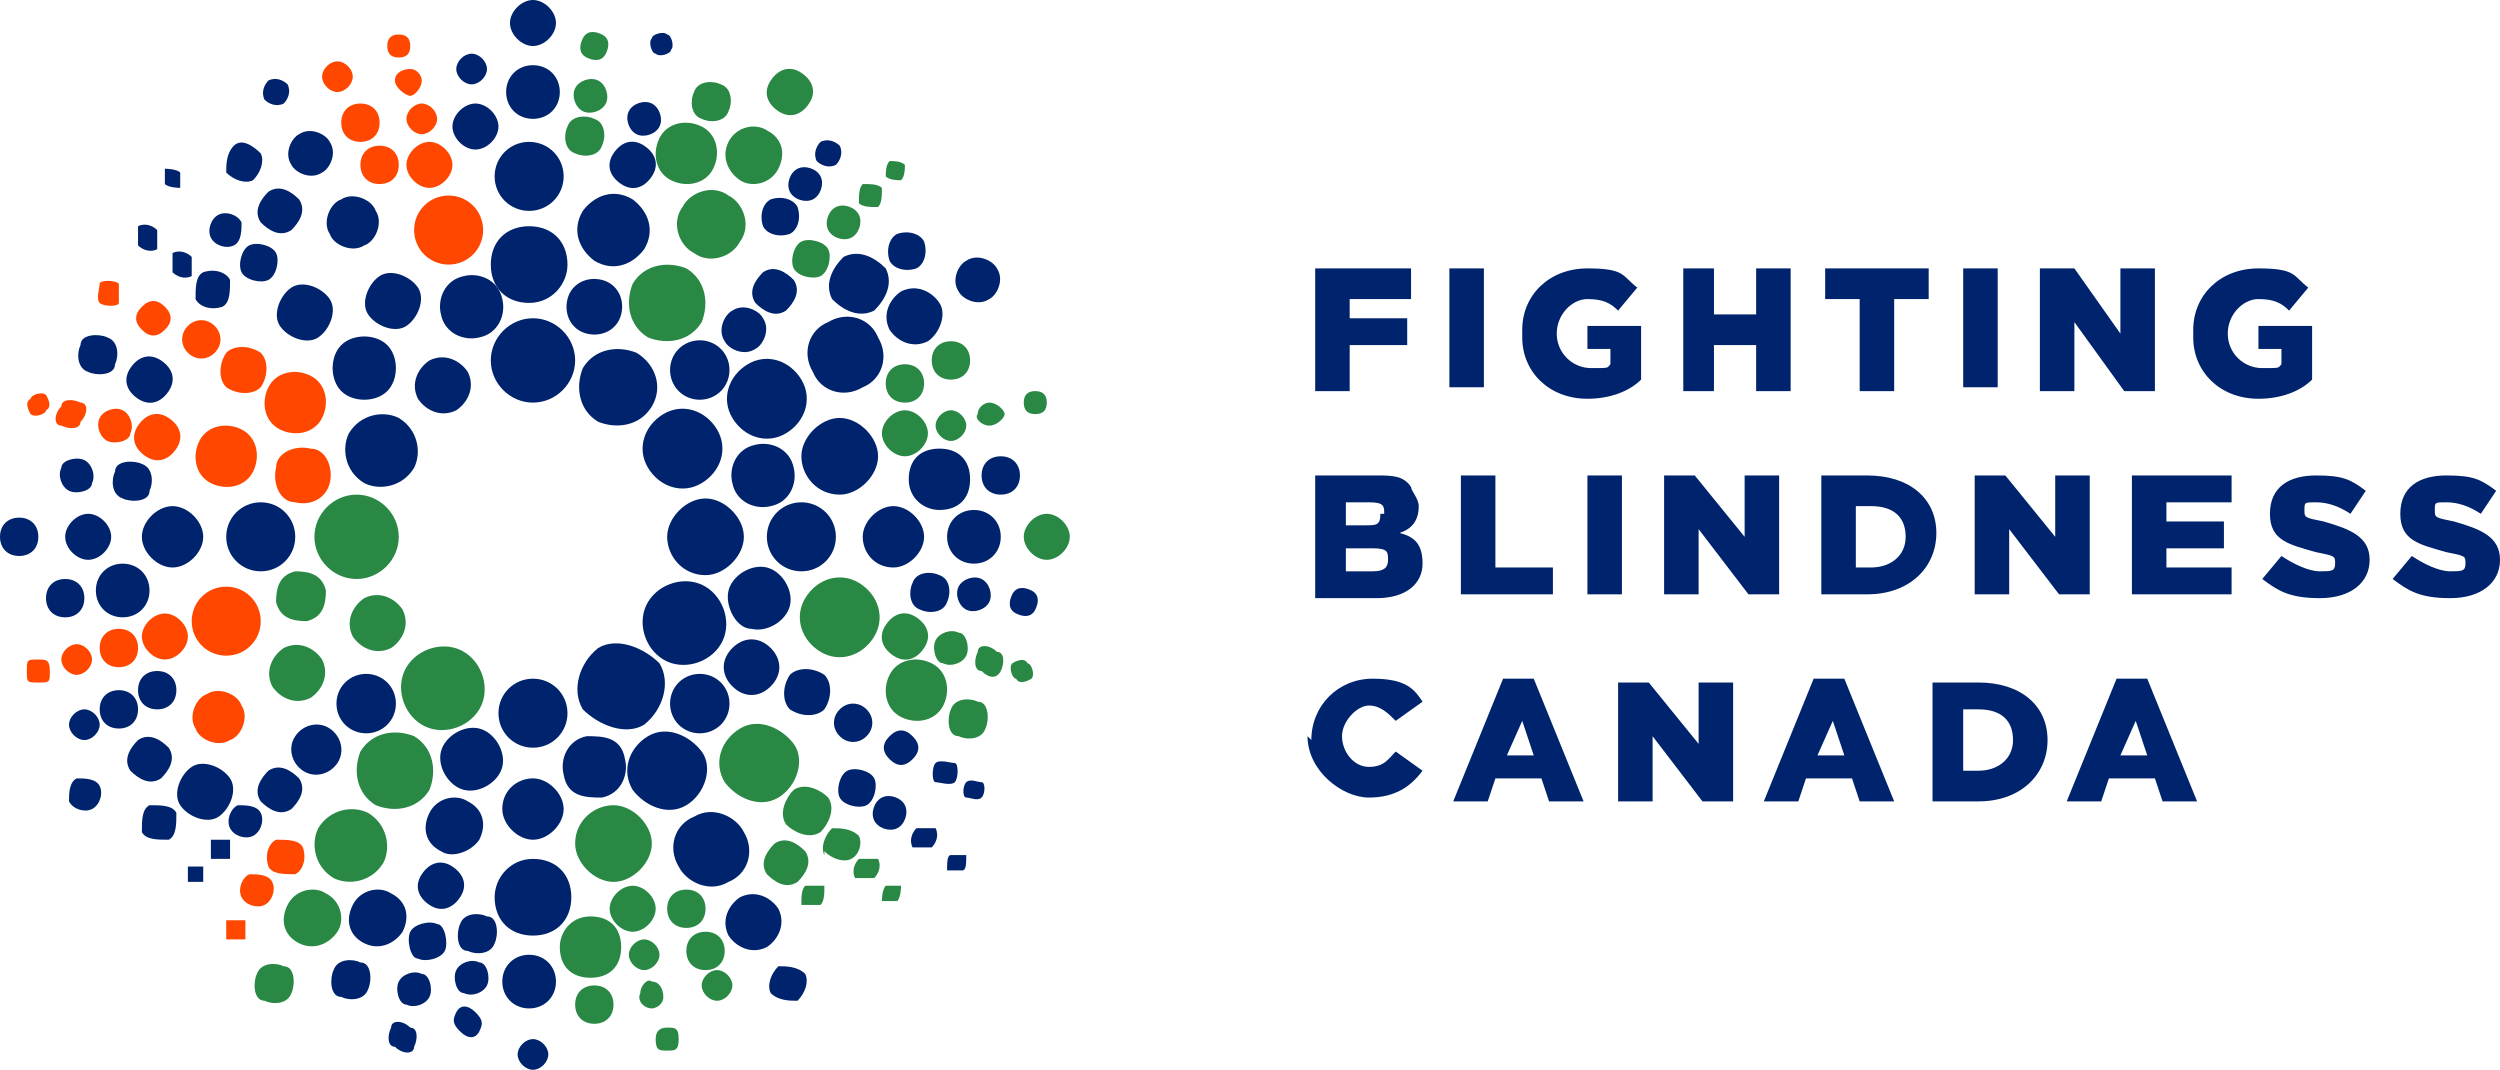 <?xml version="1.0" encoding="UTF-8"?>
<svg id="Layer_1" xmlns="http://www.w3.org/2000/svg" version="1.1" viewBox="0 0 65.2 27.9">
  <!-- Generator: Adobe Illustrator 29.1.0, SVG Export Plug-In . SVG Version: 2.1.0 Build 142)  -->
  <defs>
    <style>
      .st0 {
        fill: #00236d;
      }

      .st1 {
        fill: #288844;
      }

      .st2 {
        fill: #ff4700;
      }
    </style>
  </defs>
  <path class="st0" d="M13.5,27.5c0-.2.2-.4.4-.4s.4.2.4.4-.2.4-.4.4-.4-.2-.4-.4M15,9.4c0,.6-.5,1.1-1.1,1.1s-1.1-.5-1.1-1.1.5-1.1,1.1-1.1,1.1.5,1.1,1.1M13.1,7.8c.1.4-.1.9-.6,1-.4.1-.9-.1-1-.6-.1-.4.1-.9.6-1,.4-.1.9.1,1,.6"/>
  <path class="st0" d="M14.8,6.9c0,.5-.4,1-1,1s-1-.4-1-1,.4-1,1-1,1,.4,1,1"/>
  <path class="st2" d="M12.6,6c0,.5-.4.9-.9.9s-.9-.4-.9-.9.4-.9.9-.9.9.4.9.9"/>
  <path class="st0" d="M13,3.3c0,.3-.3.6-.6.6s-.6-.3-.6-.6.3-.6.6-.6.6.3.6.6M12.7,1.8c0,.2-.2.4-.4.4s-.4-.2-.4-.4.2-.4.4-.4.4.2.4.4M14.7,4.6c0,.5-.4.9-.9.9s-.9-.4-.9-.9.4-.9.9-.9.9.4.9.9M14.6,2.4c0,.4-.3.7-.7.7s-.7-.3-.7-.7.3-.7.7-.7.7.3.7.7"/>
  <path class="st2" d="M11.8,4.3c0,.3-.3.6-.6.6s-.6-.3-.6-.6.3-.6.6-.6.6.3.6.6M10.4,4.3c0,.3-.2.5-.5.5s-.5-.2-.5-.5.2-.5.5-.5.5.2.5.5M9.9,3.2c0,.3-.2.5-.5.5s-.5-.2-.5-.5.2-.5.5-.5.5.2.5.5M9.2,2c0,.2-.2.4-.4.4s-.4-.2-.4-.4.2-.4.4-.4.4.2.4.4M11.4,3.1c0,.2-.2.4-.4.4s-.4-.2-.4-.4.2-.4.4-.4.4.2.4.4M11,2.1c0,.2-.2.4-.3.4s-.4-.2-.4-.4.2-.3.4-.3.3.2.3.3M10.7,1.2c0,.2-.1.3-.3.3s-.3-.1-.3-.3.1-.3.3-.3.3.1.3.3"/>
  <path class="st0" d="M14.5.6c0,.3-.3.6-.6.6s-.6-.3-.6-.6.3-.6.6-.6.6.3.6.6M12.2,9.7c.2.4,0,.8-.3,1-.4.2-.8,0-1-.3-.2-.4,0-.8.3-1,.4-.2.8,0,1,.3M10.1,9c.3.3.3.9,0,1.2s-.9.3-1.2,0-.3-.9,0-1.2.9-.3,1.2,0M10.9,7.5c.2.3,0,.8-.3,1-.3.2-.8,0-1-.3s0-.8.3-1,.8,0,1,.3M8.6,7.8c.2.3,0,.8-.3,1s-.8,0-1-.3,0-.8.3-1,.8,0,1,.3M7.8,5.2c.2.3,0,.6-.2.8-.3.2-.6,0-.8-.2-.2-.3,0-.6.2-.8.3-.2.6,0,.8.2M6.8,4c.1.2,0,.5-.2.7-.2.1-.5,0-.7-.2,0-.2,0-.5.2-.7s.5,0,.7.2M9.8,5.5c.2.3,0,.8-.3.9-.3.2-.8,0-.9-.3-.2-.3,0-.8.3-.9.3-.2.8,0,.9.3M8.6,3.7c.2.3,0,.7-.2.8-.3.2-.7,0-.8-.2-.2-.3,0-.7.2-.8.3-.2.7,0,.8.2M7.2,6.6c.1.2,0,.6-.2.7-.2.1-.6,0-.7-.2s0-.6.2-.7c.2-.1.6,0,.7.2M6,7.3c0,.3,0,.6-.2.7-.3.1-.6,0-.7-.2,0-.3,0-.6.2-.7.3-.1.6,0,.7.2M5,6.7v.5c-.2.1-.4,0-.5-.1v-.5c.2-.1.4,0,.5.1M4.1,6v.5c-.2.1-.4,0-.5-.1v-.5c.2-.1.4,0,.5.1M6.3,5.8c0,.2,0,.5-.2.6s-.5,0-.6-.2,0-.5.2-.6.5,0,.6.2M4.7,4.5v.4s-.3,0-.4-.1v-.4s.3,0,.4.1M7.5,2.2c.1.2,0,.4-.1.5-.2.1-.4,0-.5-.1-.1-.2,0-.4.1-.5.2-.1.4,0,.5.1M10.4,10.9c.5.3.6.9.4,1.3-.3.5-.9.6-1.3.4-.5-.3-.6-.9-.4-1.3.3-.5.9-.6,1.3-.4"/>
  <path class="st2" d="M8.1,11.7c.4,0,.6.5.5.9s-.5.6-.9.5c-.4,0-.6-.5-.5-.9,0-.4.5-.6.9-.5M8.1,9.8c.4.2.5.7.3,1.1s-.7.5-1.1.3c-.4-.2-.5-.7-.3-1.1s.7-.5,1.1-.3M6.3,11.2c.4.2.5.7.3,1.1s-.7.5-1.1.3-.5-.7-.3-1.1.7-.5,1.1-.3"/>
  <path class="st0" d="M4.2,9.4c.3.2.4.5.2.8-.2.3-.5.4-.8.2s-.4-.5-.2-.8c.2-.3.5-.4.8-.2M2.8,8.8c.3.1.3.5.2.7,0,.3-.5.3-.7.2-.3-.1-.3-.5-.2-.7,0-.3.5-.3.7-.2"/>
  <path class="st2" d="M4.4,10.9c.3.2.4.5.2.8-.2.3-.5.4-.8.2s-.4-.5-.2-.8c.2-.3.5-.4.8-.2"/>
  <path class="st0" d="M3.7,12.1c.3.1.3.5.2.7,0,.3-.5.3-.7.2-.3-.1-.3-.5-.2-.7,0-.3.5-.3.7-.2M2.2,12c.2.1.3.4.2.6,0,.2-.4.3-.6.2s-.3-.4-.2-.6c0-.2.4-.3.6-.2"/>
  <path class="st2" d="M3.2,10.7c.2.1.3.4.2.6,0,.2-.4.3-.6.2-.2-.1-.3-.4-.2-.6.1-.2.4-.3.6-.2M2.1,10.5c.2,0,.2.3,0,.5,0,.2-.3.2-.5.1-.2,0-.2-.3,0-.5,0-.2.3-.2.5-.1M1.2,10.3s.2.3,0,.4c0,.1-.3.2-.4.1,0,0-.2-.3,0-.4,0-.1.3-.2.4-.1"/>
  <path class="st1" d="M9.3,12.9c.6,0,1.1.5,1.1,1.1s-.5,1.1-1.1,1.1-1.1-.5-1.1-1.1.5-1.1,1.1-1.1M7.7,14.9c.4,0,.7.1.8.5,0,.4-.1.7-.5.8-.4,0-.7-.1-.8-.5,0-.4.1-.7.5-.8"/>
  <path class="st0" d="M6.8,13.1c.5,0,.9.4.9.9s-.4.9-.9.9-.9-.4-.9-.9.4-.9.9-.9"/>
  <path class="st2" d="M5.9,15.3c.5,0,.9.4.9.9s-.4.9-.9.9-.9-.4-.9-.9.4-.9.9-.9"/>
  <path class="st0" d="M3.2,14.7c.4,0,.7.3.7.7s-.3.7-.7.7-.7-.3-.7-.7.3-.7.7-.7M1.7,15.1c.3,0,.5.2.5.5s-.2.5-.5.5-.5-.2-.5-.5.2-.5.5-.5M4.5,13.2c.4,0,.8.4.8.8s-.4.8-.8.8-.8-.4-.8-.8.4-.8.8-.8M2.3,13.4c.3,0,.6.3.6.6s-.3.6-.6.6-.6-.3-.6-.6.3-.6.6-.6"/>
  <path class="st2" d="M4.3,16c.3,0,.6.3.6.6s-.3.6-.6.6-.6-.3-.6-.6.3-.6.6-.6"/>
  <path class="st0" d="M4.1,17.5c.3,0,.5.2.5.5s-.2.5-.5.5-.5-.2-.5-.5.2-.5.5-.5M3.1,18c.3,0,.5.2.5.5s-.2.5-.5.5-.5-.2-.5-.5.2-.5.5-.5M2.2,18.5c.2,0,.4.2.4.4s-.2.4-.4.4-.4-.2-.4-.4.2-.4.4-.4"/>
  <path class="st2" d="M3.1,16.4c.3,0,.5.2.5.5s-.2.5-.5.5-.5-.2-.5-.5.2-.5.5-.5M2,16.8c.2,0,.4.2.4.4s-.2.4-.4.4-.4-.2-.4-.4.2-.4.4-.4M1,17.2c.2,0,.3,0,.3.3s0,.3-.3.3-.3,0-.3-.3,0-.3.3-.3"/>
  <path class="st0" d="M.5,13.5c.3,0,.5.2.5.5s-.2.5-.5.5-.5-.2-.5-.5.2-.5.5-.5"/>
  <path class="st1" d="M9.5,15.6c.4-.2.8,0,1,.3.2.4,0,.8-.3,1-.4.2-.8,0-1-.3-.2-.4,0-.8.3-1"/>
  <path class="st0" d="M9,17.8c.3-.3.8-.3,1.1,0s.3.8,0,1.1c-.3.3-.8.3-1.1,0s-.3-.8,0-1.1"/>
  <path class="st1" d="M7.4,16.9c.4-.2.8,0,1,.3.2.4,0,.8-.3,1-.4.2-.8,0-1-.3-.2-.4,0-.8.3-1"/>
  <path class="st0" d="M5,20c.3-.2.8,0,1,.3s0,.8-.3,1-.8,0-1-.3,0-.8.3-1M3.9,21c.3,0,.6,0,.7.2,0,.3,0,.6-.2.7-.3,0-.6,0-.7-.2,0-.3,0-.6.2-.7"/>
  <path class="st2" d="M5.4,18.1c.3-.2.8,0,.9.3.2.3,0,.8-.3.9-.3.2-.8,0-.9-.3-.2-.3,0-.8.3-.9"/>
  <path class="st0" d="M3.6,19.3c.3-.2.6,0,.8.2.2.3,0,.6-.2.8-.3.2-.6,0-.8-.2-.2-.3,0-.6.2-.8M7,20.1c.3-.2.6,0,.8.2.2.3,0,.6-.2.8-.3.2-.6,0-.8-.2-.2-.3,0-.6.2-.8"/>
  <path class="st2" d="M7.2,21.9c.3,0,.6,0,.7.2.1.3,0,.6-.2.7-.3,0-.6,0-.7-.2-.1-.3,0-.6.2-.7M6.5,22.8c.2,0,.5,0,.6.2s0,.5-.2.6-.5,0-.6-.2,0-.5.2-.6M5.9,24h.5v.5h-.5v-.5"/>
  <path class="st0" d="M6.2,21c.2,0,.5,0,.6.2.1.2,0,.5-.2.6s-.5,0-.6-.2,0-.5.2-.6M5.5,21.9h.5v.5h-.5v-.5M4.9,22.6h.4c0,0,0,.3,0,.4h-.4v-.4M2,20.3c.2,0,.5,0,.6.2s0,.5-.2.6-.5,0-.6-.2c0-.2,0-.5.2-.6"/>
  <path class="st1" d="M10.6,17.4c.3-.5,1-.7,1.5-.4.5.3.7,1,.4,1.5s-1,.7-1.5.4c-.5-.3-.7-1-.4-1.5M9.4,19.6c.3-.5.9-.6,1.4-.4.5.3.6.9.4,1.4-.3.5-.9.6-1.4.4-.5-.3-.6-.9-.4-1.4"/>
  <path class="st0" d="M8.7,25.3c.1-.3.5-.3.7-.2.3,0,.3.5.2.7-.1.3-.5.3-.7.2-.3,0-.3-.5-.2-.7"/>
  <path class="st1" d="M8.3,21.6c.3-.5.9-.6,1.3-.4.5.3.6.9.4,1.3-.3.5-.9.6-1.3.4-.5-.3-.6-.9-.4-1.3M7.5,23.6c.2-.4.7-.5,1-.3.4.2.5.7.3,1s-.6.5-1,.3-.5-.6-.3-1"/>
  <path class="st0" d="M9.2,23.6c.2-.4.7-.5,1-.3.4.2.5.6.3,1-.2.3-.6.5-1,.3s-.5-.6-.3-1M11.2,21.2c.2-.4.7-.5,1-.3.4.2.5.6.3,1-.2.3-.7.5-1,.3-.4-.2-.5-.6-.3-1M12,24.1c.1-.3.5-.3.7-.2.3,0,.3.5.2.7-.1.3-.5.3-.7.2-.3,0-.3-.5-.2-.7M11.9,25.3c.1-.2.4-.3.6-.2.2,0,.3.4.2.6s-.4.3-.6.2c-.2,0-.3-.4-.2-.6M11.9,26.4c.1-.2.3-.2.5,0s.2.3.1.5-.3.2-.5,0-.2-.3-.1-.5M11.5,19.6c.1-.4.6-.7,1-.6s.7.6.6,1c-.1.4-.6.7-1,.6s-.7-.6-.6-1M10.7,24.3c.1-.2.5-.3.7-.2.2,0,.3.5.2.7s-.5.3-.7.2c-.2,0-.3-.5-.2-.7M11,22.8c.2-.3.5-.4.8-.2.3.2.4.5.2.8s-.5.4-.8.2c-.3-.2-.4-.5-.2-.8M7.7,19.2c.2-.3.6-.4.9-.2.3.2.4.6.2.9s-.6.4-.9.2c-.3-.2-.4-.6-.2-.9M10.2,26.8c0-.2.3-.2.5,0,.2,0,.2.3.1.5,0,.2-.3.2-.5,0-.2,0-.2-.3-.1-.5"/>
  <path class="st1" d="M21.4,7.2c-.2.1-.6,0-.7-.2s0-.6.2-.7c.2-.1.6,0,.7.2s0,.6-.2.7"/>
  <path class="st0" d="M20.5,8.1c-.3.2-.6,0-.8-.2-.2-.3,0-.6.2-.8.3-.2.6,0,.8.2.2.3,0,.6-.2.8M19.7,9.1c-.3.2-.7,0-.8-.2-.2-.3,0-.7.2-.8.3-.2.7,0,.8.2.2.3,0,.7-.2.8"/>
  <path class="st1" d="M22.2,6.2c-.2.1-.5,0-.6-.2s0-.5.2-.6.5,0,.6.2,0,.5-.2.6M22.9,5.4c-.2,0-.4,0-.5-.1,0-.2,0-.4.1-.5.2,0,.4,0,.5.1,0,.2,0,.4-.1.5M23.5,4.7c-.1,0-.3,0-.4-.1,0-.1,0-.3.1-.4.1,0,.3,0,.4.1,0,.1,0,.3-.1.4"/>
  <path class="st0" d="M21.9,19.2c-.2-.2-.2-.5,0-.7s.5-.2.7,0,.2.5,0,.7-.5.2-.7,0M20.6,18.5c-.2-.2-.2-.6,0-.9.2-.2.6-.2.9,0,.2.2.2.6,0,.9-.2.2-.6.2-.9,0M19.1,17.9c-.3-.3-.3-.7,0-1s.7-.3,1,0,.3.7,0,1-.7.3-1,0M23.2,19.8c-.2-.2-.2-.4,0-.6s.4-.2.6,0,.2.4,0,.6-.4.2-.6,0M24.4,20.4c-.1,0-.1-.4,0-.5s.4,0,.5,0,.1.4,0,.5-.4,0-.5,0"/>
  <path class="st2" d="M5.6,8.5c.2.2.2.5,0,.7s-.5.2-.7,0-.2-.5,0-.7.5-.2.7,0M6.8,9.2c.2.2.2.6,0,.9-.2.2-.6.2-.9,0-.2-.2-.2-.6,0-.9.2-.2.6-.2.9,0M4.3,8c.2.2.2.4,0,.6-.2.2-.4.2-.6,0s-.2-.4,0-.6c.2-.2.4-.2.6,0M3.1,7.4v.5c0,.1-.4.1-.5,0s0-.4,0-.5.4-.1.5,0"/>
  <path class="st0" d="M25.2,20.8c-.1,0-.1-.3,0-.4s.3,0,.4,0,.1.3,0,.4-.3,0-.4,0"/>
  <path class="st1" d="M6.7,25.4c.1-.3.5-.3.7-.2.3,0,.3.5.2.7-.1.3-.5.3-.7.2-.3,0-.3-.5-.2-.7"/>
  <path class="st0" d="M13,18.6c0-.5.4-.9.9-.9s.9.4.9.9-.4.9-.9.9-.9-.4-.9-.9M14.7,20.2c-.1-.4.1-.9.6-1,.4,0,.9,0,1,.6.1.4-.1.9-.6,1-.4,0-.9,0-1-.6"/>
  <path class="st1" d="M15,22c0-.6.5-1,1-1s1,.5,1,1-.5,1-1,1-1-.5-1-1M14.6,24.7c0-.4.3-.8.8-.8s.8.3.8.8-.3.8-.8.8-.8-.3-.8-.8M15,26.2c0-.3.2-.5.5-.5s.5.2.5.5-.2.5-.5.5-.5-.2-.5-.5"/>
  <path class="st0" d="M12.9,23.4c0-.5.4-1,1-1s1,.4,1,1-.4,1-1,1-1-.4-1-1M13.1,21.1c0-.5.4-.8.8-.8s.8.4.8.8-.4.8-.8.8-.8-.4-.8-.8M13.1,25.6c0-.4.3-.7.7-.7s.7.3.7.7-.3.7-.7.7-.7-.3-.7-.7"/>
  <path class="st1" d="M15.9,23.7c0-.3.3-.6.6-.6s.6.3.6.6-.3.6-.6.6-.6-.3-.6-.6M17.4,23.7c0-.3.2-.5.5-.5s.5.2.5.5-.2.5-.5.5-.5-.2-.5-.5M17.9,24.8c0-.3.2-.5.5-.5s.5.2.5.5-.2.5-.5.5-.5-.2-.5-.5M18.3,25.7c0-.2.2-.4.4-.4s.4.2.4.4-.2.4-.4.4-.4-.2-.4-.4M16.4,24.9c0-.2.2-.4.4-.4s.4.2.4.4-.2.4-.4.4-.4-.2-.4-.4M16.7,25.9c0-.2.2-.4.3-.3.2,0,.3.2.3.4s-.2.3-.3.3c-.2,0-.4-.2-.3-.4M17.1,27.1c0-.2.1-.3.3-.3s.3,0,.3.3-.1.3-.3.3-.3,0-.3-.3"/>
  <path class="st0" d="M15.2,18.5c-.3-.5-.1-1.2.4-1.6.5-.3,1.2,0,1.6.4.3.5.1,1.2-.4,1.6-.5.3-1.2,0-1.6-.4M17.7,18.9c-.3-.3-.3-.8,0-1.1.3-.3.8-.3,1.1,0,.3.3.3.8,0,1.1-.3.3-.8.3-1.1,0M16.5,20.6c-.3-.5-.1-1.1.4-1.4s1.1,0,1.4.4.1,1.1-.4,1.4-1.1,0-1.4-.4"/>
  <path class="st1" d="M18.9,20.4c-.3-.5-.1-1.1.4-1.4s1.1,0,1.4.4.1,1.1-.4,1.4-1.1,0-1.4-.4M20,22.8c-.2-.3,0-.6.2-.8.3-.2.6,0,.8.2.2.3,0,.6-.2.8-.3.2-.6,0-.8-.2M20.9,23.6c0-.2,0-.4.1-.5h.5c0,.2,0,.4-.1.5h-.5"/>
  <path class="st0" d="M17.7,22.6c-.3-.5-.1-1.1.4-1.3.5-.3,1.1,0,1.3.4.3.5.1,1.1-.4,1.3-.5.3-1.1,0-1.3-.4M19,24.4c-.2-.4,0-.8.3-1,.4-.2.8,0,1,.3.2.4,0,.8-.3,1-.4.2-.8,0-1-.3"/>
  <path class="st1" d="M20.5,21.5c-.2-.3,0-.7.2-.9.3-.2.7,0,.9.2.2.3,0,.7-.2.9-.3.2-.7,0-.9-.2"/>
  <path class="st0" d="M21.9,20.8c-.1-.2,0-.6.2-.7s.6,0,.7.2,0,.6-.2.7-.6,0-.7-.2M22.8,21.4c-.1-.2,0-.5.2-.6s.5,0,.6.2,0,.5-.2.6-.5,0-.6-.2M23.8,22.1c-.1-.2,0-.4.1-.5h.5c.1.2,0,.4-.1.5h-.5M24.7,22.7c0-.2,0-.4.1-.4h.4c0,.2,0,.4-.1.4h-.4"/>
  <path class="st1" d="M21.5,22.3c-.1-.2,0-.5.2-.7.2,0,.5,0,.7.2.1.2,0,.5-.2.6s-.5,0-.7-.2M22.3,22.9c-.1-.2,0-.4.1-.5h.5c.1.2,0,.4-.1.5h-.5M23,23.5s0-.3.1-.4h.4s0,.3-.1.4h-.4"/>
  <path class="st0" d="M20.1,25.9c-.1-.2,0-.5.2-.7.2,0,.5,0,.7.2.1.2,0,.5-.2.7-.2,0-.5,0-.7-.2M17.3,17.2c-.5-.3-.7-1-.4-1.5.3-.5,1-.7,1.5-.4s.7,1,.4,1.5c-.3.5-1,.7-1.5.4M19.6,16.4c-.4,0-.7-.6-.6-1s.6-.7,1-.6.7.6.6,1-.6.7-1,.6"/>
  <path class="st1" d="M21.4,17c-.5-.3-.7-.9-.4-1.4.3-.5.9-.7,1.4-.4s.7.9.4,1.4c-.3.5-.9.7-1.4.4M23.5,18.7c-.4-.2-.5-.7-.3-1.1s.7-.5,1.1-.3.5.7.3,1.1-.7.5-1.1.3M25,19.2c-.3,0-.3-.5-.2-.7.1-.3.5-.3.7-.2.3,0,.3.5.2.7-.1.3-.5.3-.7.2"/>
  <path class="st1" d="M23.3,17.1c-.3-.2-.4-.5-.2-.8.2-.3.5-.4.8-.2s.4.5.2.8c-.2.3-.5.4-.8.2"/>
  <path class="st0" d="M24,15.9c-.3-.1-.3-.5-.2-.7.1-.3.5-.3.7-.2.3.1.3.5.2.7-.1.3-.5.3-.7.2M25.2,15.9c-.2-.1-.3-.4-.2-.6.1-.2.4-.3.6-.2s.3.4.2.6c-.1.2-.4.3-.6.2M26.5,16c-.2-.1-.2-.3-.1-.5s.3-.2.5-.1.2.3.1.5-.3.2-.5.1"/>
  <path class="st1" d="M24.6,17.3c-.2,0-.3-.4-.2-.6.1-.2.4-.3.6-.2.2,0,.3.4.2.6-.1.2-.4.3-.6.2M25.6,17.5c-.2,0-.2-.3-.1-.5,0-.2.3-.2.5,0,.2,0,.2.3.1.5s-.3.2-.5,0M26.5,17.7c-.1,0-.2-.3-.1-.4,0,0,.3-.2.4,0,.1,0,.2.3.1.4,0,0-.3.2-.4,0"/>
  <path class="st0" d="M18.4,15c-.6,0-1-.5-1-1s.5-1,1-1,1,.5,1,1-.5,1-1,1M20.1,13.2c-.4.1-.9-.1-1-.6-.1-.4.1-.9.6-1,.4-.1.9.1,1,.6.1.4-.1.9-.6,1M18.8,10.2c-.3.3-.8.3-1.1,0-.3-.3-.3-.8,0-1.1s.8-.3,1.1,0c.3.3.3.8,0,1.1M20.9,14.9c-.5,0-.9-.4-.9-.9s.4-.9.9-.9.9.4.9.9-.4.9-.9.9M21.9,12.9c-.6,0-1-.5-1-1s.5-1,1-1,1,.5,1,1-.5,1-1,1M24.5,13.3c-.4,0-.8-.3-.8-.8s.3-.8.8-.8.8.3.8.8-.3.8-.8.8M26.1,12.9c-.3,0-.5-.2-.5-.5s.2-.5.5-.5.5.2.5.5-.2.5-.5.5M23.3,14.8c-.5,0-.8-.4-.8-.8s.4-.8.8-.8.8.4.8.8-.4.8-.8.8M25.4,14.7c-.4,0-.7-.3-.7-.7s.3-.7.7-.7.7.3.7.7-.3.7-.7.7"/>
  <path class="st1" d="M23.6,11.9c-.3,0-.6-.3-.6-.6s.3-.6.6-.6.6.3.6.6-.3.6-.6.6M23.6,10.5c-.3,0-.5-.2-.5-.5s.2-.5.5-.5.5.2.5.5-.2.5-.5.5M24.8,9.9c-.3,0-.5-.2-.5-.5s.2-.5.5-.5.5.2.5.5-.2.5-.5.5M24.8,11.5c-.2,0-.4-.2-.4-.4s.2-.4.4-.4.4.2.4.4-.2.4-.4.4M25.8,11.1c-.2,0-.4-.2-.3-.3,0-.2.2-.3.3-.3.2,0,.4.2.4.3s-.2.3-.4.3M27,10.8c-.2,0-.3-.1-.3-.3s.1-.3.3-.3.3.1.3.3-.1.3-.3.3M27.3,14.6c-.3,0-.6-.3-.6-.6s.3-.6.6-.6.6.3.6.6-.3.6-.6.6"/>
  <path class="st0" d="M18.3,12.6c-.5.3-1.1.1-1.4-.4s-.1-1.1.4-1.4,1.1-.1,1.4.4.1,1.1-.4,1.4M20.5,11.3c-.5.3-1.1.1-1.4-.4s-.1-1.1.4-1.4,1.1-.1,1.4.4.1,1.1-.4,1.4M22.8,8.1c-.4.2-.8,0-1.1-.3-.2-.4,0-.8.3-1.1.4-.2.8,0,1.1.3.2.4,0,.8-.3,1.1M23.9,7c-.3.1-.6,0-.7-.2-.1-.3,0-.6.2-.7.3-.1.6,0,.7.2.1.3,0,.6-.2.7M22.5,10.1c-.5.3-1.1.1-1.3-.4-.3-.5-.1-1.1.4-1.3.5-.3,1.1-.1,1.3.4.3.5.1,1.1-.4,1.3M24.2,8.9c-.4.2-.8,0-1-.3-.2-.4,0-.8.3-1,.4-.2.8,0,1,.3s0,.8-.3,1M20.6,6.1c-.3.1-.6,0-.7-.2-.1-.3,0-.6.2-.7.3-.1.6,0,.7.2.1.3,0,.6-.2.7M21.2,5.2c-.2.1-.5,0-.6-.2s0-.5.2-.6.5,0,.6.2,0,.5-.2.6M21.8,4.3c-.2.1-.4,0-.5-.1-.1-.2,0-.4.1-.5.2-.1.4,0,.5.1.1.2,0,.4-.1.5M25.8,7.8c-.3.2-.7,0-.8-.2-.2-.3,0-.7.2-.8.3-.2.7,0,.8.2.2.3,0,.7-.2.8M17,10.6c-.3.5-.9.6-1.4.4-.5-.3-.6-.9-.4-1.4.3-.5.9-.6,1.4-.4.5.3.7.9.4,1.4M16.2,8.2c-.1.4-.5.6-.9.5s-.6-.5-.5-.9.5-.6.9-.5.6.5.5.9"/>
  <path class="st1" d="M18.3,8.4c-.3.5-.9.6-1.4.4-.5-.3-.6-.9-.4-1.4.3-.5.9-.6,1.4-.4.5.3.6.9.4,1.4"/>
  <path class="st0" d="M16.8,6.5c-.3.4-.8.6-1.3.3-.4-.3-.6-.8-.3-1.3.3-.4.8-.6,1.3-.3.4.3.6.8.3,1.3"/>
  <path class="st1" d="M18.6,4.4c-.2.4-.7.5-1.1.3s-.5-.7-.3-1.1c.2-.4.7-.5,1.1-.3s.5.7.3,1.1M19,2.9c-.1.3-.5.3-.7.2-.3-.1-.3-.5-.2-.7.1-.3.5-.3.7-.2.3.1.3.5.2.7M19.3,6.3c-.2.4-.8.6-1.2.3-.4-.2-.6-.8-.3-1.2.2-.4.8-.6,1.2-.3.4.2.6.8.3,1.2M20.3,4.4c-.2.4-.7.5-1,.3s-.5-.6-.3-1,.7-.5,1-.3c.4.2.5.6.3,1"/>
  <path class="st0" d="M17,4.6c-.2.3-.5.4-.8.2s-.4-.5-.2-.8c.2-.3.5-.4.8-.2s.4.5.2.8"/>
  <path class="st1" d="M15.7,3.8c-.1.3-.5.3-.7.2-.3-.1-.3-.5-.2-.7.1-.3.5-.3.7-.2.3.1.3.5.2.7M15.8,2.7c-.1.2-.4.3-.6.2s-.3-.4-.2-.6c.1-.2.4-.3.6-.2s.3.4.2.6M15.8,1.4c-.1.2-.3.2-.5.1s-.2-.3-.1-.5.3-.2.5-.1.2.3.1.5"/>
  <path class="st0" d="M17.2,3.3c-.1.2-.4.3-.6.2s-.3-.4-.2-.6c.1-.2.4-.3.6-.2s.3.4.2.6M17.5,1.3c0,.1-.3.2-.4.1-.1,0-.2-.3-.1-.4,0-.1.3-.2.4-.1.1,0,.2.3.1.4"/>
  <path class="st1" d="M21.1,2.7c-.2.3-.5.4-.8.2s-.4-.5-.2-.8c.2-.3.5-.4.8-.2s.4.5.2.8"/>
  <path class="st0" d="M10.4,25.6c.1-.2.4-.3.6-.2.2,0,.3.4.2.6s-.4.3-.6.2c-.2,0-.3-.4-.2-.6M34.3,7h2.5v.8h-1.6v.5h1.5v.7h-1.5v1.2h-.9v-3.2ZM37.8,7h.9v3.1h-.9v-3.1ZM39.7,8.6c0-.9.7-1.6,1.7-1.6s.9.2,1.3.5l-.5.6c-.2-.2-.4-.3-.8-.3s-.8.4-.8.9.4.9.9.9.4,0,.5-.1v-.4h-.6v-.6h1.4v1.4c-.3.3-.8.5-1.4.5-1,0-1.7-.7-1.7-1.6M43.9,7h.8v1.2h1.1v-1.2h.9v3.2h-.9v-1.2h-1.1v1.2h-.8v-3.2ZM48.5,7.8h-.9v-.8h2.7v.8h-.9v2.4h-.9s0-2.4,0-2.4ZM51.2,7h.9v3.1h-.9v-3.1ZM53.2,7h.9l1.2,1.7v-1.7h.9v3.2h-.8l-1.3-1.8v1.8h-.9s0-3.2,0-3.2ZM57.2,8.6c0-.9.7-1.6,1.7-1.6s.9.2,1.3.5l-.5.6c-.2-.2-.4-.3-.8-.3s-.8.4-.8.9.4.9.9.9.4,0,.5-.1v-.4h-.6v-.6h1.4v1.4c-.3.3-.8.5-1.4.5-1,0-1.7-.7-1.7-1.6M34.3,12.4h1.6c.4,0,.7,0,.9.3,0,.1.2.3.2.5,0,.4-.2.6-.5.7.4.1.6.3.6.8s-.4.9-1.2.9h-1.6v-3.1h0ZM36.1,13.4c0-.2,0-.3-.4-.3h-.6v.6h.5c.3,0,.4,0,.4-.3h0ZM35.8,14.3h-.7v.6h.7c.3,0,.4-.1.4-.3s0-.3-.4-.3M38.1,12.4h.9v2.4h1.5v.7h-2.4s0-3.1,0-3.1ZM41.4,12.4h.9v3.1h-.9v-3.1ZM43.4,12.4h.8l1.3,1.6v-1.6h.9v3.1h-.8l-1.3-1.7v1.7h-.9s0-3.1,0-3.1ZM47.5,12.4h1.2c1.1,0,1.8.6,1.8,1.5s-.7,1.6-1.8,1.6h-1.2s0-3.1,0-3.1ZM48.4,13.2v1.6h.4c.5,0,.9-.3.9-.8s-.3-.8-.9-.8c0,0-.4,0-.4,0ZM51.5,12.4h.8l1.3,1.6v-1.6h.9v3.1h-.8l-1.3-1.7v1.7h-.9s0-3.1,0-3.1ZM55.6,12.4h2.6v.7h-1.7v.5h1.5v.7h-1.5v.5h1.7v.7h-2.6s0-3.1,0-3.1ZM59,15.1l.5-.6c.3.2.7.4,1,.4s.4,0,.4-.2,0-.2-.5-.3c-.7-.2-1.2-.3-1.2-1s.5-1,1.2-1,.9.1,1.3.4l-.4.6c-.3-.2-.6-.3-.9-.3s-.3,0-.3.2,0,.2.5.3c.7.2,1.2.4,1.2,1s-.5,1-1.3,1-1.1-.2-1.5-.5M62.4,15.1l.5-.6c.3.2.7.4,1,.4s.4,0,.4-.2,0-.2-.5-.3c-.7-.2-1.2-.3-1.2-1s.5-1,1.2-1,.9.1,1.3.4l-.4.6c-.3-.2-.6-.3-.9-.3s-.3,0-.3.2,0,.2.5.3c.7.2,1.2.4,1.2,1s-.5,1-1.3,1-1.1-.2-1.5-.5M34.2,19.3c0-.9.7-1.6,1.6-1.6s1.1.3,1.3.6l-.7.5c-.2-.2-.4-.4-.7-.4s-.7.4-.7.8.3.8.7.8.5-.2.7-.4l.7.5c-.3.4-.7.7-1.4.7s-1.6-.7-1.6-1.6M39.2,17.7h.8l1.3,3.2h-.9l-.2-.6h-1.2l-.2.6h-.9s1.3-3.2,1.3-3.2ZM40,19.7l-.3-.9-.4.9h.7ZM42.2,17.8h.8l1.3,1.6v-1.6h.9v3.1h-.8l-1.3-1.7v1.7h-.9v-3.1ZM47.3,17.7h.8l1.3,3.2h-.9l-.2-.6h-1.2l-.2.6h-.9s1.3-3.2,1.3-3.2ZM48.1,19.7l-.3-.9-.4.9h.7ZM50.4,17.8h1.2c1.1,0,1.8.6,1.8,1.5s-.7,1.6-1.8,1.6h-1.2v-3.1h0ZM51.2,18.5v1.6h.4c.5,0,.9-.3.9-.8s-.3-.8-.9-.8c0,0-.4,0-.4,0ZM55.2,17.7h.8l1.3,3.2h-.9l-.2-.6h-1.2l-.2.6h-.9s1.3-3.2,1.3-3.2ZM56,19.7l-.3-.9-.4.9h.7Z"/>
</svg>